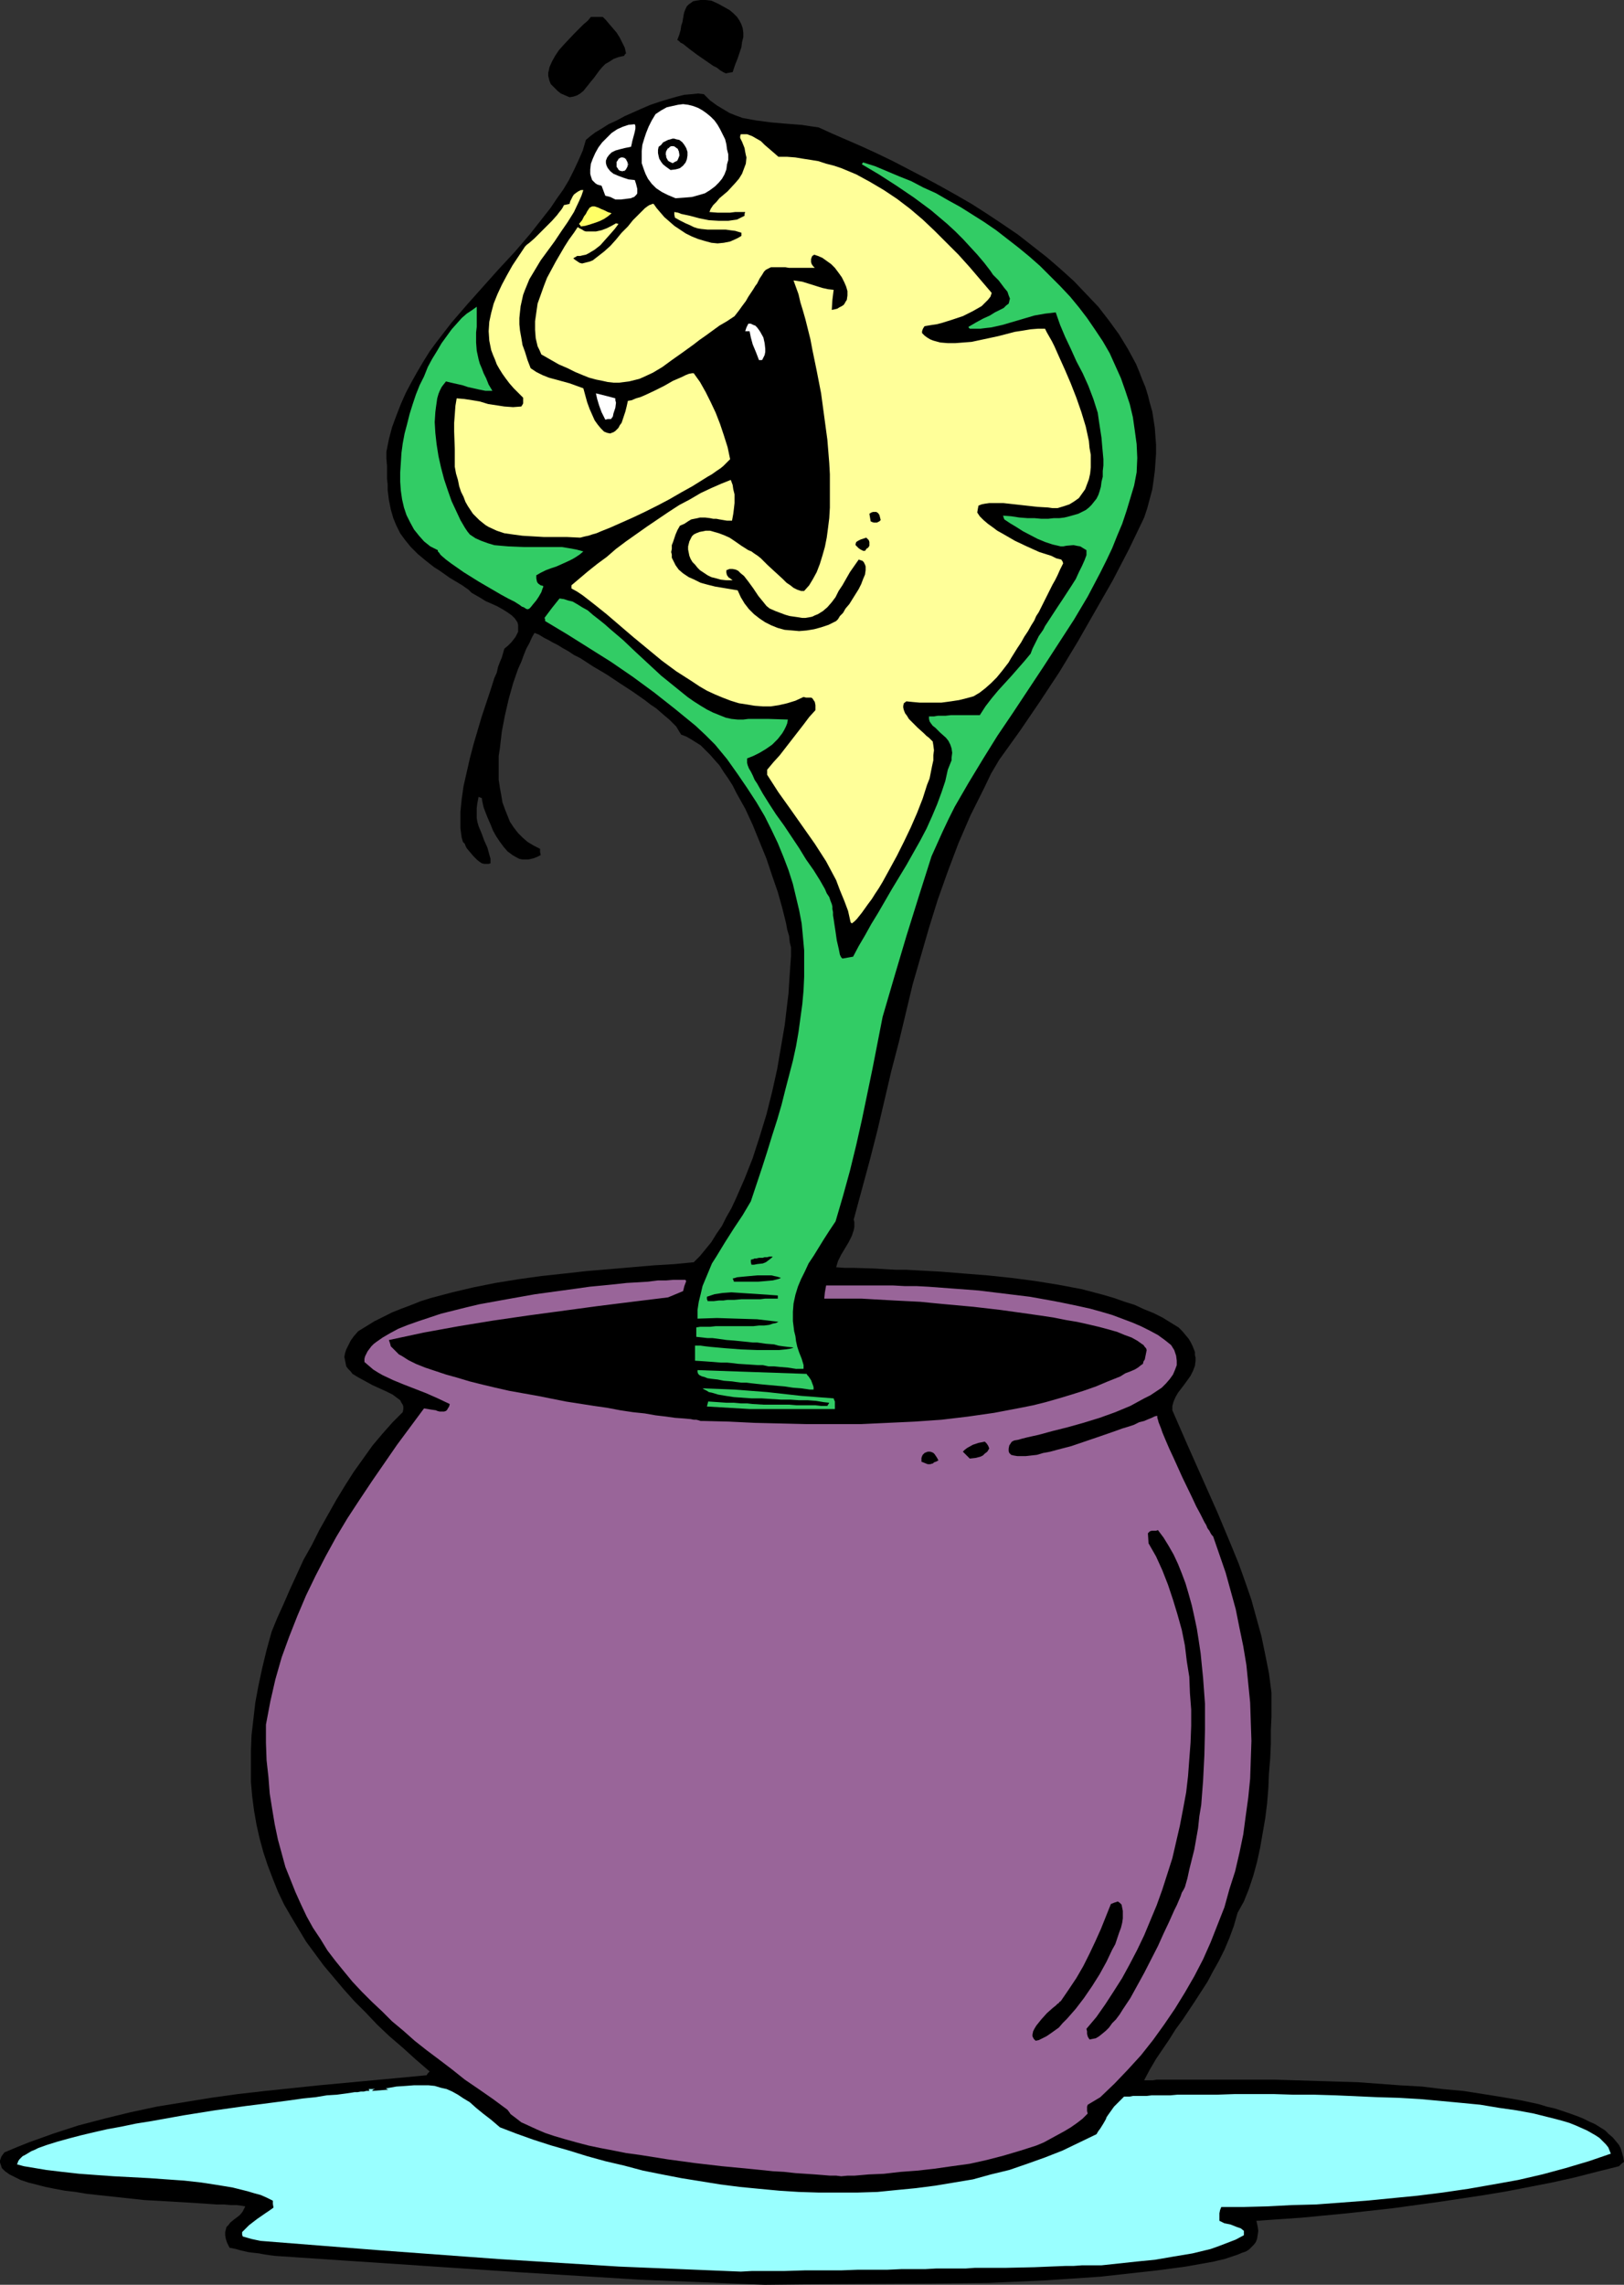<?xml version="1.0" encoding="UTF-8" standalone="no"?>
<svg
   version="1.0"
   width="110.695mm"
   height="155.711mm"
   id="svg31"
   sodipodi:docname="Cobra 3.wmf"
   xmlns:inkscape="http://www.inkscape.org/namespaces/inkscape"
   xmlns:sodipodi="http://sodipodi.sourceforge.net/DTD/sodipodi-0.dtd"
   xmlns="http://www.w3.org/2000/svg"
   xmlns:svg="http://www.w3.org/2000/svg">
  <rect width="100%" height="100%" fill="#333333" stroke="none"/>
  <sodipodi:namedview
     id="namedview31"
     pagecolor="#ffffff"
     bordercolor="#000000"
     borderopacity="0.25"
     inkscape:showpageshadow="2"
     inkscape:pageopacity="0.0"
     inkscape:pagecheckerboard="0"
     inkscape:deskcolor="#d1d1d1"
     inkscape:document-units="mm" />
  <defs
     id="defs1">
    <pattern
       id="WMFhbasepattern"
       patternUnits="userSpaceOnUse"
       width="6"
       height="6"
       x="0"
       y="0" />
  </defs>
  <path
     style="fill:#000000;fill-opacity:1;fill-rule:evenodd;stroke:none"
     d="m 196.988,588.515 -15.837,-0.646 -15.998,-0.646 -15.675,-0.97 -15.837,-0.97 -31.35,-2.101 -31.35,-2.101 -1.293,-0.162 -1.131,-0.162 -0.97,-0.162 -0.808,-0.162 -1.454,-0.162 -1.293,-0.162 -2.101,-0.485 -1.131,-0.323 -0.808,-0.162 -0.808,-0.162 -0.646,-1.293 -0.323,-0.97 -0.162,-0.97 v -0.808 l 0.162,-0.646 0.162,-0.646 0.485,-0.485 0.485,-0.646 0.97,-0.808 1.293,-0.97 0.485,-0.485 0.485,-0.646 0.323,-0.646 0.323,-0.646 -0.97,-0.162 -1.293,-0.162 h -1.454 l -1.778,-0.162 h -1.939 l -2.262,-0.162 -2.424,-0.162 -2.586,-0.162 -2.747,-0.162 -2.747,-0.162 -5.818,-0.323 -5.979,-0.646 -5.979,-0.646 -2.909,-0.323 -2.909,-0.485 -2.747,-0.323 -2.586,-0.485 -2.424,-0.485 L 9.211,562.66 7.272,562.176 5.333,561.529 3.717,560.721 2.424,560.075 1.293,559.267 0.808,558.782 0.485,558.459 0.323,557.974 0.162,557.489 0,557.005 v -0.485 l 0.162,-0.485 0.162,-0.485 0.323,-0.485 0.485,-0.646 3.07,-1.293 3.232,-1.293 6.302,-2.262 6.464,-2.101 6.787,-1.778 6.626,-1.616 6.787,-1.454 6.949,-1.131 6.949,-1.131 6.949,-0.97 7.11,-0.808 13.897,-1.454 6.949,-0.646 6.949,-0.646 6.949,-0.646 6.787,-0.646 0.323,-0.485 0.485,-0.485 -3.555,-3.07 -3.394,-3.07 -3.394,-2.909 -3.232,-3.07 -2.909,-3.07 -2.909,-2.909 -2.747,-3.07 -2.586,-3.07 -2.586,-3.07 -2.262,-3.07 -2.262,-3.07 -1.939,-3.232 -1.939,-3.232 -1.778,-3.07 -1.616,-3.393 -1.293,-3.232 -1.293,-3.393 -1.131,-3.393 -0.97,-3.555 -0.808,-3.555 -0.646,-3.717 -0.485,-3.717 -0.323,-3.717 v -3.878 -4.04 l 0.162,-4.04 0.485,-4.201 0.485,-4.201 0.808,-4.363 0.97,-4.525 1.131,-4.686 1.293,-4.686 1.454,-3.555 1.616,-3.555 1.616,-3.717 1.778,-3.878 1.778,-3.878 2.101,-3.717 1.939,-3.878 4.363,-7.756 2.262,-3.717 2.262,-3.555 2.424,-3.393 2.424,-3.393 2.586,-3.07 2.586,-2.909 2.586,-2.585 0.162,-0.808 v -0.646 l -0.162,-0.485 -0.323,-0.485 -0.323,-0.646 -0.646,-0.485 -0.646,-0.485 -0.646,-0.485 -1.616,-0.808 -1.778,-0.808 -1.778,-0.808 -1.778,-0.97 -1.778,-0.97 -1.616,-0.97 -0.485,-0.646 -0.646,-0.646 -0.485,-0.646 -0.162,-0.808 -0.162,-0.808 -0.162,-0.808 0.162,-0.97 0.323,-0.97 0.485,-0.97 0.646,-1.293 0.808,-1.131 1.131,-1.293 2.101,-1.293 2.101,-1.293 2.262,-1.131 2.262,-1.131 2.424,-0.97 2.586,-0.97 2.424,-0.97 2.586,-0.808 5.494,-1.454 5.494,-1.293 5.656,-1.131 5.979,-0.97 5.818,-0.808 5.979,-0.646 5.818,-0.646 5.818,-0.485 5.656,-0.485 5.656,-0.485 5.333,-0.323 5.01,-0.485 1.616,-1.616 1.454,-1.778 1.454,-1.778 1.293,-2.101 1.454,-2.101 1.131,-2.262 1.293,-2.262 1.131,-2.424 1.131,-2.585 1.131,-2.585 2.101,-5.333 1.778,-5.494 1.778,-5.817 1.454,-5.817 1.293,-5.817 0.97,-5.656 0.97,-5.656 0.646,-5.494 0.323,-2.585 0.162,-2.585 0.162,-2.424 0.162,-2.424 0.162,-2.262 v -2.262 l -0.323,-1.293 -0.162,-1.616 -0.485,-1.616 -0.323,-1.778 -0.485,-1.939 -0.485,-1.939 -1.131,-4.04 -1.454,-4.201 -1.454,-4.363 -1.778,-4.363 -1.778,-4.363 -1.939,-4.201 -2.262,-4.04 -0.97,-1.939 -1.131,-1.778 -1.131,-1.616 -1.131,-1.778 -1.293,-1.454 -1.131,-1.293 -1.293,-1.293 -1.131,-1.131 -1.293,-0.808 -1.293,-0.808 -1.131,-0.646 -1.293,-0.485 -0.323,-0.485 -0.485,-0.808 -0.485,-0.808 -0.808,-0.808 -0.97,-0.97 -0.97,-0.808 -1.131,-0.97 -1.293,-1.131 -1.454,-0.97 -1.454,-1.131 -3.232,-2.262 -3.232,-2.101 -3.394,-2.262 -3.555,-2.101 -3.232,-2.101 -1.616,-0.808 -1.454,-0.97 -1.454,-0.808 -1.293,-0.808 -1.293,-0.646 -1.131,-0.646 -0.97,-0.485 -0.808,-0.485 -0.808,-0.485 -0.485,-0.162 -0.323,-0.162 h -0.162 l -0.646,1.131 -0.646,1.454 -0.808,1.454 -0.646,1.616 -0.646,1.778 -0.808,1.778 -1.293,3.717 -1.131,4.04 -0.97,4.201 -0.808,4.201 -0.485,4.201 -0.323,2.101 v 2.101 4.04 l 0.323,2.101 0.323,1.778 0.323,1.939 0.646,1.778 0.646,1.616 0.646,1.616 0.97,1.454 1.131,1.454 1.131,1.131 1.293,1.131 1.616,0.97 1.616,0.808 v 0.808 l 0.162,0.808 -0.97,0.485 -0.808,0.323 -0.646,0.162 -0.808,0.162 h -0.808 -0.646 l -0.808,-0.162 -0.646,-0.323 -1.131,-0.646 -1.293,-0.97 -0.97,-1.131 -0.97,-1.293 -0.97,-1.454 -0.808,-1.454 -0.646,-1.616 -0.646,-1.454 -0.646,-1.616 -0.485,-1.293 -0.323,-1.454 -0.162,-0.97 -0.485,-0.162 -0.323,-0.162 -0.323,1.616 -0.162,1.293 v 1.293 1.293 l 0.162,0.97 0.323,1.131 0.808,1.939 0.646,1.778 0.808,1.778 0.485,1.778 0.323,1.131 v 1.131 l -0.485,0.162 h -0.646 -0.485 l -0.646,-0.162 -0.485,-0.323 -0.646,-0.485 -0.97,-0.97 -0.97,-1.131 -0.808,-0.97 -0.323,-0.646 -0.162,-0.485 -0.323,-0.323 -0.162,-0.162 -0.323,-1.131 -0.162,-1.131 -0.162,-1.293 v -1.454 -1.454 -1.293 l 0.323,-3.232 0.485,-3.393 0.808,-3.555 0.808,-3.555 0.97,-3.717 2.101,-7.11 1.131,-3.393 1.131,-3.393 0.97,-3.07 0.646,-1.454 0.323,-1.454 0.485,-1.293 0.485,-1.131 0.323,-1.131 0.323,-1.131 0.97,-0.808 0.808,-0.808 0.646,-0.808 0.485,-0.646 0.323,-0.646 0.323,-0.646 v -0.646 -0.646 -0.485 l -0.162,-0.646 -0.323,-0.485 -0.323,-0.485 -0.808,-0.808 -1.131,-0.808 -1.293,-0.808 -1.454,-0.808 -1.454,-0.646 -1.454,-0.646 -1.293,-0.808 -1.131,-0.646 -1.131,-0.646 -0.808,-0.808 -1.616,-1.131 -1.616,-0.97 -1.616,-0.97 -2.747,-1.939 -1.293,-0.808 -2.262,-1.778 -1.939,-1.616 -1.778,-1.778 -1.454,-1.778 -1.293,-1.778 -0.97,-1.939 -0.808,-1.939 -0.646,-2.262 -0.485,-2.424 -0.323,-2.585 v -1.454 l -0.162,-1.454 v -1.616 -1.616 l -0.162,-1.939 v -1.778 l 0.646,-3.232 0.808,-3.07 1.131,-3.07 1.131,-2.909 1.293,-2.909 1.454,-2.747 1.454,-2.585 1.616,-2.747 1.616,-2.585 1.778,-2.424 3.878,-5.009 4.04,-4.686 4.04,-4.525 4.04,-4.525 4.202,-4.525 3.878,-4.525 3.555,-4.525 1.778,-2.262 1.616,-2.424 1.616,-2.262 1.454,-2.424 1.293,-2.585 1.131,-2.424 1.131,-2.585 0.808,-2.747 1.131,-0.97 1.293,-0.97 1.616,-0.97 1.778,-1.131 2.101,-0.97 2.101,-1.131 4.363,-1.939 2.262,-0.97 2.424,-0.808 2.101,-0.646 2.262,-0.646 1.939,-0.485 1.939,-0.162 1.616,-0.162 1.454,0.162 1.616,1.616 1.778,1.293 1.616,0.97 1.616,0.97 1.616,0.646 1.778,0.646 1.778,0.323 1.778,0.323 3.717,0.485 3.717,0.323 4.202,0.323 2.101,0.323 2.262,0.323 3.555,1.616 3.717,1.616 3.717,1.616 3.878,1.778 4.04,1.939 4.04,2.101 4.04,2.101 4.202,2.262 4.04,2.262 4.202,2.424 4.04,2.585 3.878,2.585 4.04,2.747 3.717,2.909 3.717,2.909 3.555,3.07 3.394,3.07 3.232,3.393 3.07,3.232 2.747,3.555 2.586,3.555 2.262,3.717 2.101,3.878 0.808,1.939 0.808,2.101 0.808,1.939 0.646,2.101 0.485,1.939 0.646,2.262 0.646,4.201 0.162,2.262 0.162,2.101 v 2.262 l -0.162,2.262 -0.162,2.262 -0.323,2.424 -0.323,2.262 -0.646,2.424 -0.646,2.424 -0.808,2.424 -3.878,8.08 -4.202,8.08 -4.525,7.918 -4.525,7.918 -4.686,7.756 -5.01,7.595 -5.171,7.595 -5.333,7.433 -2.101,3.555 -1.778,3.717 -1.778,3.555 -1.778,3.555 -3.07,7.11 -2.747,7.272 -2.586,7.272 -2.262,7.272 -2.101,7.272 -2.101,7.272 -1.778,7.433 -1.778,7.433 -1.939,7.433 -1.778,7.595 -1.778,7.595 -1.939,7.595 -2.101,7.756 -2.101,7.756 0.162,0.646 v 0.646 0.646 l -0.162,0.808 -0.485,1.454 -0.808,1.616 -1.939,3.232 -0.808,1.616 -0.485,1.616 2.262,0.162 h 2.424 l 5.171,0.162 5.494,0.323 h 2.747 l 2.909,0.162 5.979,0.323 5.979,0.485 6.141,0.485 6.141,0.646 6.141,0.808 5.979,0.97 5.979,1.131 5.494,1.454 2.747,0.808 2.747,0.97 2.586,0.808 2.424,1.131 2.424,0.97 2.262,1.131 2.101,1.293 2.101,1.293 0.97,0.97 0.808,0.97 0.808,0.97 0.485,0.808 0.485,0.97 0.323,0.808 0.323,0.808 v 0.808 l 0.162,0.646 v 0.808 l -0.162,1.293 -0.485,1.293 -0.646,1.293 -1.616,2.262 -1.616,2.101 -0.646,1.131 -0.485,1.131 -0.323,1.131 v 1.131 l 3.878,8.888 3.878,8.726 3.878,8.726 3.717,8.888 1.778,4.363 1.616,4.525 1.616,4.686 1.293,4.686 1.293,4.686 0.97,4.686 0.97,4.848 0.646,5.009 v 3.07 3.232 l -0.162,3.393 v 3.555 l -0.162,3.717 -0.323,3.878 -0.162,3.878 -0.323,3.878 -0.485,3.878 -0.646,3.717 -0.646,3.717 -0.808,3.717 -0.97,3.555 -1.131,3.393 -1.293,3.232 -1.616,2.909 -0.97,3.393 -1.131,3.07 -1.293,3.07 -1.454,2.909 -1.454,2.585 -1.454,2.747 -3.232,5.009 -3.232,4.848 -1.778,2.424 -1.616,2.585 -3.394,5.009 -1.616,2.747 -1.454,2.747 h 2.262 l 0.97,-0.162 h 2.424 1.293 4.848 1.939 10.342 4.686 4.848 l 5.171,0.162 5.333,0.162 5.333,0.162 5.494,0.162 10.989,0.808 5.656,0.323 5.333,0.646 5.333,0.485 5.171,0.808 5.01,0.808 4.686,0.808 4.525,0.97 2.101,0.646 2.101,0.485 1.939,0.646 1.939,0.646 1.778,0.646 1.616,0.646 1.616,0.808 1.454,0.646 1.293,0.808 1.293,0.808 0.97,0.97 0.97,0.808 0.808,0.97 0.808,0.97 0.485,0.97 0.323,1.131 0.323,1.131 0.162,1.131 -0.646,0.485 -0.646,0.646 -5.818,1.454 -5.656,1.454 -5.818,1.293 -5.818,1.131 -5.818,1.131 -5.818,0.97 -11.797,1.778 -11.797,1.616 -11.635,1.293 -11.797,1.131 -11.635,0.808 0.323,1.454 0.162,1.131 -0.162,1.131 -0.162,0.97 -0.323,0.808 -0.485,0.646 -0.646,0.646 -0.646,0.646 -0.808,0.485 -0.97,0.323 -1.131,0.485 -0.97,0.323 -2.424,0.808 -1.454,0.323 -1.293,0.323 -7.272,1.293 -7.272,0.97 -7.272,0.808 -7.272,0.808 -7.11,0.485 -7.272,0.485 -7.272,0.323 -7.272,0.323 -14.544,0.162 -28.764,0.162 z"
     id="path1" />
  <path
     style="fill:#99ffff;fill-opacity:1;fill-rule:evenodd;stroke:none"
     d="m 190.847,585.121 -15.675,-0.646 -15.675,-0.646 -15.513,-0.97 -15.513,-0.97 -30.704,-2.262 -30.704,-2.424 -2.262,-0.485 -2.262,-0.646 -0.162,-0.485 v -0.646 l 0.97,-0.97 0.808,-0.808 2.101,-1.616 2.101,-1.454 0.97,-0.646 1.131,-0.808 -0.162,-0.97 v -0.808 l -1.616,-0.808 -1.454,-0.646 -1.778,-0.485 -1.616,-0.485 -1.939,-0.485 -1.939,-0.485 -3.878,-0.646 -4.202,-0.646 -4.363,-0.485 -4.525,-0.323 -4.525,-0.323 -9.211,-0.485 -4.525,-0.323 -4.363,-0.323 -4.363,-0.485 -4.04,-0.485 -3.878,-0.646 -1.939,-0.323 -1.778,-0.485 0.162,-0.323 0.162,-0.485 0.323,-0.485 0.323,-0.323 0.485,-0.485 0.646,-0.323 0.808,-0.485 0.808,-0.485 0.808,-0.323 0.97,-0.485 2.262,-0.808 2.586,-0.808 2.909,-0.808 3.07,-0.808 3.394,-0.808 3.555,-0.808 3.555,-0.646 3.878,-0.808 4.04,-0.646 8.08,-1.454 8.08,-1.293 8.08,-1.131 3.878,-0.485 3.717,-0.485 3.717,-0.485 3.394,-0.485 3.232,-0.323 2.909,-0.485 2.586,-0.162 2.424,-0.323 1.131,-0.162 0.97,-0.162 h 0.808 l 0.808,-0.162 h 0.808 l 0.646,-0.162 h 0.323 0.485 L 95.019,538.26 v -0.162 h 1.616 l -0.485,0.162 -0.323,0.323 4.202,-0.323 -0.323,-0.162 -0.323,-0.162 2.747,-0.485 2.424,-0.162 2.101,-0.162 h 1.939 1.778 l 1.616,0.162 1.616,0.485 1.454,0.323 1.454,0.646 1.454,0.808 1.454,0.97 1.616,0.97 1.616,1.454 1.778,1.454 2.101,1.616 2.262,1.939 4.202,1.616 4.525,1.616 4.525,1.454 4.525,1.293 4.686,1.454 4.686,1.293 4.848,1.131 4.848,1.293 4.848,0.97 5.01,0.97 5.01,0.808 5.01,0.808 5.01,0.646 5.01,0.485 5.171,0.485 5.01,0.323 5.171,0.162 h 5.01 5.01 l 5.171,-0.162 4.848,-0.485 5.01,-0.485 5.01,-0.646 4.848,-0.808 4.848,-0.808 4.686,-1.293 4.686,-1.131 4.686,-1.616 4.525,-1.616 4.525,-1.778 4.363,-2.101 4.363,-2.101 0.485,-0.808 0.485,-0.646 0.808,-1.293 0.646,-1.131 0.162,-0.485 0.323,-0.485 0.808,-1.131 0.808,-1.131 0.485,-0.485 0.646,-0.646 0.646,-0.646 0.808,-0.808 h 0.646 0.808 l 0.808,-0.162 h 1.131 1.131 1.293 l 1.293,-0.162 h 1.454 1.616 1.778 l 1.778,-0.162 h 1.778 4.04 4.363 l 4.686,-0.162 h 9.857 l 5.171,0.162 h 5.333 l 5.494,0.162 10.827,0.485 5.494,0.162 5.494,0.323 5.333,0.485 5.171,0.485 5.01,0.485 4.848,0.808 4.525,0.646 4.363,0.808 1.939,0.485 1.939,0.485 1.939,0.485 1.778,0.485 1.616,0.485 1.616,0.646 1.454,0.646 1.454,0.646 1.131,0.646 1.131,0.646 0.97,0.646 0.808,0.808 0.808,0.808 0.646,0.808 0.323,0.808 0.323,0.808 -5.656,1.939 -5.979,1.778 -5.979,1.616 -6.302,1.454 -6.302,1.131 -6.464,1.131 -6.625,0.97 -6.464,0.808 -6.625,0.646 -6.625,0.646 -6.464,0.485 -6.464,0.485 -6.302,0.162 -6.141,0.323 -6.141,0.162 h -5.818 l -0.323,0.808 -0.162,0.808 v 0.97 0.97 l 0.646,0.323 0.646,0.323 0.808,0.162 0.808,0.162 1.616,0.646 0.97,0.323 0.808,0.646 v 1.131 l -2.101,1.131 -2.101,0.808 -2.101,0.808 -2.262,0.808 -4.686,1.131 -4.848,0.808 -4.686,0.808 -4.848,0.485 -4.525,0.485 -4.525,0.485 h -2.586 -2.424 l -2.262,0.162 h -2.101 l -4.04,0.162 -3.878,0.162 -7.434,0.162 h -3.878 -1.939 -2.101 l -2.262,0.162 h -2.424 -2.424 -2.747 l -2.909,0.162 h -2.909 -3.232 l -3.555,0.162 h -3.717 -3.878 l -4.363,0.162 h -4.525 -4.848 l -5.171,0.162 h -2.747 -2.747 -2.909 z"
     id="path2" />
  <path
     style="fill:#996599;fill-opacity:1;fill-rule:evenodd;stroke:none"
     d="m 216.702,560.56 -1.293,-0.162 h -1.616 l -1.939,-0.162 -2.101,-0.162 -2.424,-0.162 -2.424,-0.162 -2.909,-0.323 -2.909,-0.162 -3.07,-0.323 -3.232,-0.323 -3.394,-0.323 -3.394,-0.323 -6.949,-0.808 -7.11,-0.97 -7.11,-1.131 -3.555,-0.485 -3.232,-0.646 -3.394,-0.646 -3.07,-0.646 -3.07,-0.808 -2.909,-0.808 -2.747,-0.808 -2.424,-0.808 -2.262,-0.97 -2.101,-0.97 -1.778,-0.808 -1.454,-1.131 -1.293,-0.97 -0.323,-0.485 -0.485,-0.646 -3.717,-2.747 -3.717,-2.585 -3.555,-2.424 -3.232,-2.585 -3.394,-2.585 -3.232,-2.424 -3.07,-2.424 -2.909,-2.585 -2.909,-2.424 -2.586,-2.585 -2.586,-2.424 -2.586,-2.585 -2.424,-2.585 -2.262,-2.747 -2.101,-2.585 -2.101,-2.747 -1.778,-2.909 -1.939,-2.909 -1.616,-2.909 -1.454,-3.07 -1.454,-3.232 -1.293,-3.232 -1.293,-3.232 -0.97,-3.555 -0.97,-3.555 -0.808,-3.878 -0.646,-3.878 -0.646,-4.04 -0.323,-4.201 -0.485,-4.363 -0.162,-4.525 v -4.686 l 1.131,-5.979 1.293,-5.656 1.616,-5.656 1.939,-5.332 2.101,-5.333 2.262,-5.333 2.424,-5.009 2.586,-5.009 2.747,-5.009 2.909,-4.848 3.07,-4.686 3.232,-4.848 3.232,-4.686 3.232,-4.686 6.949,-9.372 0.97,0.162 0.97,0.162 1.131,0.162 0.323,0.162 0.646,0.162 h 0.808 0.323 l 0.485,-0.162 0.323,-0.323 0.162,-0.323 0.323,-0.485 0.162,-0.646 -3.07,-1.454 -2.909,-1.293 -2.909,-1.131 -2.909,-1.131 -2.747,-1.131 -2.747,-1.293 -1.131,-0.646 -1.293,-0.808 -1.131,-0.97 -1.131,-0.97 v -0.808 l 0.162,-0.646 0.323,-0.646 0.323,-0.646 0.485,-0.646 0.485,-0.646 0.646,-0.646 0.646,-0.485 1.616,-1.131 1.939,-1.131 2.101,-1.131 2.424,-0.97 2.747,-0.97 2.909,-0.97 2.909,-0.97 3.232,-0.808 3.232,-0.808 3.394,-0.808 7.11,-1.293 7.272,-1.293 7.11,-0.97 3.555,-0.485 3.394,-0.485 3.394,-0.323 3.232,-0.323 2.909,-0.323 2.909,-0.162 2.586,-0.162 2.586,-0.323 h 2.101 l 1.939,-0.162 h 1.616 1.454 v 0.162 l 0.162,0.162 -0.485,1.293 -0.323,1.293 -3.878,1.616 -9.211,1.131 -9.049,1.131 -17.937,2.424 -8.888,1.293 -8.888,1.454 -8.888,1.616 -9.049,1.939 0.162,0.485 0.162,0.485 0.162,0.646 0.485,0.485 0.485,0.485 0.485,0.485 0.646,0.646 0.646,0.323 1.778,1.131 1.939,0.97 2.424,0.97 2.424,0.808 2.909,0.97 2.909,0.808 3.232,0.97 3.232,0.808 3.394,0.808 3.555,0.808 7.272,1.293 7.272,1.454 7.272,1.131 3.394,0.485 3.394,0.646 3.232,0.485 3.07,0.323 2.747,0.485 2.747,0.323 2.262,0.323 2.262,0.162 1.778,0.162 0.808,0.162 h 0.646 l 0.646,0.162 0.485,0.162 h 0.485 0.323 l 6.464,0.162 6.626,0.323 6.787,0.162 6.787,0.162 h 6.787 6.949 l 6.949,-0.323 6.949,-0.323 6.949,-0.485 6.787,-0.808 6.787,-0.97 6.787,-1.293 3.232,-0.646 3.232,-0.808 3.394,-0.97 3.232,-0.97 3.07,-0.97 3.232,-1.131 3.07,-1.293 3.232,-1.293 1.293,-0.808 1.293,-0.485 1.131,-0.485 0.808,-0.485 0.808,-0.646 0.485,-0.323 0.162,-0.646 0.323,-0.485 0.162,-0.808 0.162,-0.808 0.162,-0.808 -0.162,-0.485 -0.323,-0.323 -0.323,-0.485 -0.485,-0.323 -1.131,-0.808 -1.454,-0.808 -1.778,-0.646 -1.939,-0.808 -2.262,-0.646 -2.424,-0.646 -2.747,-0.646 -2.909,-0.646 -2.909,-0.485 -3.232,-0.646 -3.232,-0.485 -3.394,-0.485 -6.949,-0.97 -6.949,-0.808 -7.11,-0.646 -3.394,-0.323 -3.232,-0.323 -3.232,-0.162 -3.232,-0.162 -2.909,-0.162 -2.909,-0.162 -2.747,-0.162 h -2.424 -4.202 -1.616 -1.454 l 0.162,-1.616 0.323,-1.778 h 1.939 2.262 7.433 2.747 2.909 l 2.909,0.162 h 3.07 l 3.07,0.162 6.464,0.485 6.464,0.485 6.625,0.808 6.625,0.808 6.302,1.131 3.232,0.646 3.07,0.646 2.909,0.646 2.909,0.808 2.747,0.808 2.586,0.97 2.586,0.97 2.262,0.97 2.262,1.131 2.101,1.131 1.778,1.293 1.616,1.293 0.808,1.293 0.485,1.454 0.162,1.293 v 1.131 l -0.485,1.293 -0.485,1.131 -0.808,1.131 -0.97,1.131 -1.131,1.131 -1.454,0.97 -1.454,0.97 -1.616,0.808 -1.778,0.97 -1.778,0.97 -3.878,1.616 -4.04,1.454 -4.202,1.293 -4.04,1.131 -1.939,0.485 -1.939,0.485 -1.778,0.485 -1.778,0.485 -1.454,0.323 -1.454,0.323 -1.293,0.323 -1.131,0.323 -0.97,0.162 -0.646,0.323 -0.323,0.485 -0.323,0.485 -0.162,0.808 v 0.646 l 0.162,0.485 0.485,0.485 0.646,0.162 0.97,0.162 h 0.97 1.131 l 1.454,-0.162 1.454,-0.162 1.616,-0.485 1.778,-0.323 1.778,-0.485 3.717,-0.97 7.595,-2.585 3.717,-1.293 1.778,-0.646 1.616,-0.485 1.454,-0.485 1.293,-0.646 1.293,-0.323 1.131,-0.485 0.808,-0.323 0.646,-0.323 0.485,-0.162 h 0.323 v 0.485 l 0.162,0.485 0.162,0.646 0.323,0.808 0.323,0.808 0.323,0.97 0.808,1.939 0.97,2.262 1.131,2.424 2.262,5.009 2.424,5.009 1.131,2.424 1.131,2.101 0.97,1.939 0.485,0.808 0.323,0.808 0.485,0.646 0.323,0.646 0.323,0.485 0.323,0.323 1.616,4.686 1.616,4.686 1.293,4.686 1.293,4.686 0.97,4.848 0.97,4.686 0.808,4.848 0.485,4.848 0.485,4.848 0.162,5.009 0.162,4.848 -0.162,4.848 -0.162,4.848 -0.485,4.848 -0.646,4.686 -0.646,4.848 -0.97,4.686 -1.131,4.848 -1.454,4.525 -1.293,4.686 -1.778,4.525 -1.778,4.525 -1.939,4.363 -2.262,4.363 -2.424,4.201 -2.586,4.201 -2.747,4.04 -2.909,4.04 -3.07,3.878 -3.394,3.717 -3.394,3.555 -3.717,3.555 -3.232,1.939 -0.162,0.485 v 0.323 0.485 0.323 l 0.162,0.646 -1.293,1.293 -1.454,1.131 -1.616,1.131 -1.616,0.97 -1.778,0.97 -1.778,0.97 -1.778,0.97 -1.939,0.808 -4.04,1.293 -4.363,1.293 -4.363,1.131 -4.363,0.97 -4.686,0.646 -4.525,0.646 -4.363,0.485 -4.363,0.323 -4.202,0.485 -3.878,0.162 -3.717,0.323 h -1.778 z"
     id="path3" />
  <path
     style="fill:#000000;fill-opacity:1;fill-rule:evenodd;stroke:none"
     d="m 266.798,525.656 -0.485,-0.485 -0.323,-0.646 V 524.04 l 0.162,-0.808 0.323,-0.646 0.485,-0.808 1.293,-1.616 1.454,-1.616 1.454,-1.293 0.808,-0.646 0.485,-0.485 0.323,-0.162 0.162,-0.323 0.323,-0.162 2.101,-3.07 1.939,-2.909 1.778,-3.07 1.616,-3.232 1.454,-3.07 1.454,-3.232 1.293,-3.232 1.293,-3.232 0.808,-0.323 0.97,-0.323 0.485,0.323 0.485,0.485 0.162,0.808 0.162,0.808 v 0.97 0.97 l -0.162,1.131 -0.323,1.293 -0.485,1.293 -0.485,1.454 -0.485,1.454 -0.808,1.454 -1.454,3.07 -1.778,3.232 -1.939,3.07 -2.101,3.07 -2.101,2.747 -2.262,2.585 -1.131,1.131 -0.97,1.131 -1.131,0.808 -1.131,0.808 -0.97,0.646 -0.97,0.485 -0.97,0.485 z"
     id="path4" />
  <path
     style="fill:#000000;fill-opacity:1;fill-rule:evenodd;stroke:none"
     d="m 280.695,525.333 -0.323,-0.485 -0.162,-0.323 -0.162,-0.646 v -0.646 l -0.162,-0.646 2.586,-3.07 2.262,-3.232 2.101,-3.232 2.262,-3.555 1.939,-3.555 1.939,-3.717 1.778,-3.717 1.616,-3.878 1.616,-3.878 1.454,-4.04 1.293,-4.04 1.293,-4.04 0.97,-4.201 0.97,-4.201 0.808,-4.201 0.808,-4.363 0.485,-4.201 0.323,-4.363 0.323,-4.201 0.162,-4.363 v -4.201 l -0.323,-4.201 -0.162,-4.201 -0.646,-4.04 -0.485,-4.04 -0.808,-4.04 -1.131,-4.04 -1.131,-3.717 -1.293,-3.878 -1.454,-3.717 -1.616,-3.555 -1.939,-3.393 -0.162,-2.585 0.323,-0.323 0.162,-0.162 0.485,-0.162 h 0.646 0.485 l 0.485,-0.162 1.454,1.939 1.293,2.101 1.293,2.262 1.131,2.424 0.97,2.424 0.97,2.585 0.808,2.747 0.808,2.909 0.646,2.909 0.646,3.07 0.485,3.07 0.485,3.232 0.323,3.232 0.323,3.232 0.485,6.625 v 6.625 l -0.162,6.625 -0.323,6.464 -0.485,6.302 -0.485,2.909 -0.323,3.07 -0.485,2.747 -0.485,2.747 -0.646,2.585 -0.646,2.585 -0.485,2.262 -0.646,2.262 -0.323,0.646 -0.485,0.808 -0.323,0.97 -0.485,1.131 -0.485,1.131 -0.646,1.293 -0.646,1.454 -0.646,1.454 -1.454,3.07 -1.454,3.232 -3.555,6.948 -1.778,3.232 -1.778,3.232 -1.939,2.909 -0.808,1.293 -0.97,1.293 -0.97,0.97 -0.808,1.131 -0.808,0.808 -0.97,0.808 -0.808,0.646 -0.808,0.485 -0.808,0.162 z"
     id="path5" />
  <path
     style="fill:#000000;fill-opacity:1;fill-rule:evenodd;stroke:none"
     d="m 239.003,377.154 -1.616,-0.646 v -0.485 -0.485 l 0.162,-0.485 0.162,-0.323 0.485,-0.485 0.808,-0.323 h 0.646 l 0.485,0.162 0.323,0.162 0.323,0.323 0.323,0.485 0.323,0.485 0.323,0.646 -0.646,0.323 -0.485,0.162 -0.323,0.323 h -0.162 l -0.485,0.162 z"
     id="path6" />
  <path
     style="fill:#000000;fill-opacity:1;fill-rule:evenodd;stroke:none"
     d="m 249.83,375.699 -1.778,-1.778 0.485,-0.485 0.646,-0.485 1.454,-0.808 1.454,-0.485 1.616,-0.323 0.162,0.162 0.323,0.323 0.323,0.485 0.162,0.323 0.162,0.485 -0.485,0.808 -0.646,0.485 -0.485,0.485 -0.646,0.323 -0.646,0.162 -0.646,0.162 z"
     id="path7" />
  <path
     style="fill:#32cc65;fill-opacity:1;fill-rule:evenodd;stroke:none"
     d="m 193.109,362.934 -5.494,-0.323 -5.494,-0.323 0.162,-0.646 0.162,-0.646 2.424,0.162 2.262,0.162 h 1.939 l 1.778,0.162 h 1.616 l 1.454,0.162 2.747,0.162 h 3.07 1.616 1.939 l 1.939,0.162 h 2.262 2.586 l 1.454,0.162 h 1.616 l 0.485,-0.808 -1.454,-0.162 -1.939,-0.323 -2.101,-0.162 h -2.262 l -2.262,-0.162 h -2.424 l -5.01,-0.323 h -2.586 l -2.262,-0.162 -2.262,-0.162 -2.101,-0.323 -1.939,-0.323 -1.616,-0.485 -0.808,-0.162 -0.485,-0.323 -0.646,-0.323 -0.485,-0.323 4.202,0.162 4.04,0.162 8.403,0.646 4.363,0.485 4.363,0.485 8.403,0.646 0.162,0.485 0.162,0.323 v 0.646 0.485 0.323 0.485 z"
     id="path8" />
  <path
     style="fill:#32cc65;fill-opacity:1;fill-rule:evenodd;stroke:none"
     d="m 208.623,357.924 -2.262,-0.323 -2.101,-0.162 -2.101,-0.323 -1.939,-0.162 -1.778,-0.162 -1.778,-0.162 -1.616,-0.162 -1.454,-0.162 -1.293,-0.162 h -1.293 l -1.293,-0.162 -1.131,-0.162 -2.101,-0.162 -1.616,-0.323 -1.454,-0.162 -1.131,-0.162 -0.808,-0.323 -0.646,-0.162 -0.646,-0.323 -0.323,-0.323 -0.162,-0.485 V 352.915 l 14.059,0.485 14.059,0.485 0.162,0.323 0.323,0.323 0.646,0.97 0.485,1.293 0.162,0.485 v 0.646 z"
     id="path9" />
  <path
     style="fill:#32cc65;fill-opacity:1;fill-rule:evenodd;stroke:none"
     d="m 205.067,352.592 -2.101,-0.323 -1.939,-0.162 -1.616,-0.162 h -1.454 l -1.454,-0.323 h -1.293 l -2.424,-0.162 -2.586,-0.162 -1.293,-0.162 -1.616,-0.162 h -1.616 l -1.939,-0.162 -2.262,-0.162 -2.424,-0.162 v -3.878 h 0.162 0.323 0.323 0.646 l 1.131,0.162 1.454,0.162 1.778,0.162 1.778,0.162 4.202,0.323 4.202,0.162 h 1.939 1.939 1.778 l 1.616,-0.162 1.131,-0.162 0.646,-0.162 0.323,-0.162 -1.454,-0.162 -1.293,-0.162 -1.131,-0.162 -1.131,-0.323 -2.101,-0.162 -2.262,-0.323 h -1.131 l -1.454,-0.162 -1.616,-0.162 -1.616,-0.162 -2.101,-0.162 -2.262,-0.323 -1.293,-0.162 h -1.293 l -1.454,-0.162 -1.454,-0.162 v -2.424 l 0.97,-0.162 h 1.131 1.454 l 1.454,-0.162 h 6.464 3.232 l 1.454,-0.162 h 1.293 l 1.293,-0.162 0.97,-0.323 0.808,-0.162 0.646,-0.323 -2.747,-0.323 -2.747,-0.323 -5.333,-0.162 -5.01,-0.162 -5.01,0.162 v -2.262 l 0.323,-2.101 0.485,-1.939 0.485,-2.101 0.808,-1.939 0.808,-1.939 0.808,-1.939 1.131,-1.778 2.262,-3.717 2.262,-3.555 2.262,-3.393 2.101,-3.555 1.454,-4.363 1.454,-4.363 1.293,-4.04 1.293,-4.201 1.293,-4.04 1.131,-3.878 0.97,-3.878 0.97,-3.717 0.97,-3.717 0.808,-3.717 0.646,-3.717 0.485,-3.555 0.485,-3.555 0.323,-3.555 0.162,-3.555 v -3.393 -3.393 l -0.323,-3.555 -0.323,-3.393 -0.646,-3.393 -0.808,-3.393 -0.808,-3.393 -1.131,-3.555 -1.293,-3.393 -1.454,-3.555 -1.616,-3.393 -1.778,-3.555 -2.101,-3.555 -2.424,-3.717 -2.424,-3.555 -2.747,-3.878 -3.07,-3.717 -2.424,-2.424 -2.586,-2.424 -5.333,-4.363 -5.333,-4.201 -5.494,-4.04 -5.656,-3.878 -5.656,-3.555 -5.656,-3.555 -5.656,-3.393 v -0.485 l -0.162,-0.323 1.939,-2.585 1.939,-2.424 1.131,0.162 0.97,0.323 1.293,0.323 1.131,0.646 1.293,0.808 1.454,0.808 1.293,1.131 1.454,1.131 1.616,1.293 1.454,1.293 3.232,2.747 3.232,3.07 6.625,6.14 3.394,2.747 3.394,2.747 1.616,1.131 1.778,1.131 1.616,0.97 1.616,0.808 1.616,0.646 1.616,0.646 1.454,0.323 1.616,0.162 h 1.454 l 1.293,-0.162 h 5.171 l 5.01,0.162 -0.162,0.97 -0.323,0.808 -0.485,0.97 -0.485,0.808 -1.131,1.454 -1.454,1.454 -1.616,1.131 -1.616,0.97 -1.616,0.808 -1.616,0.646 v 0.485 0.646 l 0.162,0.646 0.323,0.808 0.485,0.808 0.485,0.97 0.485,1.131 0.646,0.97 1.454,2.585 1.616,2.585 1.778,2.747 2.101,2.909 3.878,5.817 1.778,2.909 1.939,2.747 1.616,2.585 0.646,1.131 0.646,1.131 0.485,1.131 0.646,0.97 0.323,0.97 0.323,0.808 0.162,0.646 v 0.646 l 0.162,0.808 v 0.808 l 0.162,0.97 0.162,1.131 0.323,2.101 0.323,2.262 0.485,2.101 0.162,0.808 0.162,0.808 0.323,0.646 0.323,0.323 2.747,-0.485 1.454,-2.747 1.616,-2.747 1.616,-2.909 1.778,-2.909 3.555,-6.14 3.717,-6.14 3.555,-6.302 1.616,-3.07 1.454,-3.232 1.293,-3.07 1.131,-3.07 0.97,-2.909 0.646,-2.909 0.323,-0.808 0.323,-0.808 0.323,-0.808 v -0.646 l 0.162,-1.293 -0.162,-1.131 -0.323,-0.97 -0.485,-0.97 -0.646,-0.808 -1.454,-1.293 -0.646,-0.646 -0.646,-0.646 -0.646,-0.485 -0.485,-0.646 -0.323,-0.485 -0.162,-0.646 v -0.646 h 1.293 l 0.97,-0.162 h 0.97 0.97 l 1.454,-0.162 h 1.293 1.131 5.01 l 1.454,-2.262 1.616,-2.101 1.616,-1.939 1.616,-1.778 1.778,-1.939 3.394,-3.878 1.616,-1.939 0.485,-1.293 0.808,-1.616 0.808,-1.616 1.131,-1.616 0.485,-0.97 0.646,-0.97 2.424,-3.717 1.293,-1.939 2.424,-3.717 1.131,-1.778 0.808,-1.778 0.808,-1.616 0.646,-1.454 0.485,-1.293 v -1.293 l -0.808,-0.485 -0.808,-0.485 -0.97,-0.162 -0.808,-0.162 -1.778,0.162 -0.808,0.162 h -0.646 l -2.101,-0.485 -1.939,-0.646 -1.939,-0.808 -3.717,-1.939 -1.778,-1.131 -1.616,-0.97 -1.454,-0.97 -0.323,-0.97 2.101,0.162 2.101,0.323 2.101,0.162 h 1.778 l 1.778,0.162 h 1.778 l 1.454,-0.162 h 1.454 l 1.293,-0.162 1.293,-0.323 1.131,-0.323 1.131,-0.323 0.97,-0.485 0.97,-0.485 0.808,-0.646 0.646,-0.646 0.646,-0.808 0.646,-0.808 0.485,-0.97 0.323,-0.97 0.323,-1.131 0.162,-1.293 0.323,-1.293 v -1.454 l 0.162,-1.454 v -1.616 l -0.162,-1.778 -0.162,-1.778 -0.162,-1.939 -0.323,-2.101 -0.323,-2.101 -0.323,-2.262 -1.131,-3.555 -1.293,-3.393 -1.454,-3.232 -1.616,-3.07 -1.454,-3.232 -1.454,-3.07 -1.293,-3.07 -1.131,-3.232 -1.293,0.162 -1.454,0.162 -2.747,0.485 -2.747,0.808 -2.747,0.808 -2.747,0.808 -2.909,0.646 -1.454,0.162 -1.293,0.162 h -1.454 -1.293 l -0.323,-0.323 v -0.162 l 1.939,-1.131 1.778,-0.97 1.778,-0.808 1.293,-0.808 1.293,-0.646 0.97,-0.485 0.646,-0.646 0.646,-0.485 0.162,-0.646 0.162,-0.646 -0.323,-0.808 -0.323,-0.97 -0.808,-0.97 -0.97,-1.293 -0.485,-0.646 -0.646,-0.646 -0.808,-0.808 -0.646,-0.97 -1.616,-2.101 -1.778,-2.101 -3.717,-4.04 -1.939,-1.939 -2.101,-1.939 -4.202,-3.555 -4.363,-3.232 -4.525,-3.07 -4.525,-2.909 -4.363,-2.585 0.162,-0.323 0.162,-0.162 3.07,0.97 3.07,1.293 3.07,1.293 3.232,1.293 3.07,1.616 3.232,1.454 3.07,1.778 3.232,1.778 3.07,1.939 3.07,1.939 3.07,2.101 2.909,2.262 2.909,2.262 2.747,2.262 2.747,2.424 2.586,2.585 2.586,2.585 2.586,2.747 2.262,2.747 2.101,2.747 2.101,3.07 1.939,2.909 1.778,3.07 1.454,3.232 1.454,3.232 1.131,3.232 1.131,3.393 0.808,3.393 0.485,3.393 0.485,3.555 0.162,3.555 -0.162,3.717 -0.646,3.393 -0.97,3.232 -0.97,3.232 -1.131,3.393 -1.293,3.07 -1.293,3.232 -1.454,3.07 -1.616,3.232 -3.232,6.14 -3.555,5.979 -3.878,5.979 -3.878,5.979 -7.918,11.958 -4.04,5.979 -3.717,5.979 -3.717,6.14 -3.555,6.14 -1.616,3.232 -1.454,3.07 -1.454,3.232 -1.454,3.232 -3.232,10.18 -3.232,10.342 -3.07,10.342 -3.07,10.503 -2.586,13.25 -2.747,13.25 -1.454,6.464 -1.616,6.625 -1.778,6.464 -1.939,6.625 -1.616,2.424 -1.454,2.262 -1.293,2.101 -1.293,2.101 -1.293,1.939 -0.97,2.101 -0.97,1.939 -0.808,1.939 -0.646,2.101 -0.485,2.262 -0.162,2.101 v 2.424 l 0.323,2.585 0.323,1.293 0.162,1.293 0.323,1.454 0.485,1.454 0.646,1.616 0.485,1.616 v 0.97 z"
     id="path10" />
  <path
     style="fill:#000000;fill-opacity:1;fill-rule:evenodd;stroke:none"
     d="m 182.444,335.14 h -0.162 v -0.162 l -0.162,-0.323 v -0.646 l 0.97,-0.323 0.97,-0.323 2.101,-0.323 2.262,-0.162 2.424,0.162 4.848,0.323 2.424,0.162 2.262,0.162 v 0.808 h -3.232 l -1.293,0.162 h -3.232 -1.616 l -1.778,0.162 h -1.778 l -1.131,0.162 h -1.131 l -1.293,0.162 z"
     id="path11" />
  <path
     style="fill:#000000;fill-opacity:1;fill-rule:evenodd;stroke:none"
     d="m 189.069,330.131 -0.162,-0.485 -0.162,-0.323 0.646,-0.162 0.485,-0.162 1.616,-0.162 1.778,-0.162 1.778,-0.162 h 1.939 1.778 l 0.646,0.162 0.808,0.162 0.485,0.162 0.485,0.162 -0.323,0.162 -0.485,0.162 -0.646,0.162 -0.646,0.162 -1.778,0.162 -1.939,0.162 h -1.939 -1.778 z"
     id="path12" />
  <path
     style="fill:#000000;fill-opacity:1;fill-rule:evenodd;stroke:none"
     d="m 193.594,325.768 -0.162,-0.646 v -0.646 l 0.646,-0.162 0.323,-0.162 h 0.485 l 0.646,-0.162 h 0.97 l 0.485,-0.162 h 0.646 l 0.646,-0.162 h 0.808 l -0.485,0.485 -0.646,0.485 -0.646,0.485 -0.808,0.323 -1.454,0.162 -0.808,0.162 z"
     id="path13" />
  <path
     style="fill:#ffff99;fill-opacity:1;fill-rule:evenodd;stroke:none"
     d="m 219.126,237.539 -0.646,-2.909 -0.97,-2.585 -1.131,-2.747 -0.97,-2.585 -1.293,-2.424 -1.293,-2.424 -2.909,-4.525 -3.07,-4.363 -3.07,-4.363 -3.232,-4.525 -2.909,-4.525 v -1.293 l 1.616,-1.939 1.616,-1.778 6.141,-7.918 1.454,-1.939 1.616,-1.778 v -0.646 -0.646 l -0.162,-0.808 -0.323,-0.485 -0.323,-0.485 -0.323,-0.162 h -0.646 -0.646 l -0.646,-0.162 -2.101,0.97 -2.101,0.646 -2.101,0.485 -2.101,0.323 h -2.101 l -2.101,-0.162 -1.939,-0.323 -2.101,-0.323 -2.101,-0.646 -2.101,-0.808 -1.939,-0.808 -2.101,-0.97 -1.939,-1.131 -1.939,-1.293 -4.04,-2.585 -3.717,-2.747 -3.717,-3.07 -3.717,-3.07 -3.394,-2.909 -3.394,-2.909 -1.616,-1.293 -1.616,-1.293 -1.454,-1.131 -1.454,-1.131 -1.454,-0.97 -1.454,-0.808 v -0.808 l 2.101,-1.778 2.101,-1.778 2.424,-1.939 2.424,-1.778 2.424,-2.101 2.586,-1.939 5.494,-3.878 5.494,-3.717 2.747,-1.778 2.747,-1.454 2.747,-1.616 2.747,-1.293 2.586,-1.131 2.424,-0.97 0.485,1.293 0.162,1.131 0.323,1.293 v 1.131 1.131 l -0.162,1.454 -0.162,1.293 -0.323,1.778 h -1.293 l -0.97,-0.162 -0.97,-0.162 -0.808,-0.162 h -0.808 l -0.808,-0.162 -1.293,-0.162 h -1.293 l -0.646,0.162 -0.808,0.162 -0.808,0.162 -0.808,0.485 -0.97,0.646 -1.131,0.485 -0.646,1.131 -0.485,1.131 -0.323,0.97 -0.323,0.97 -0.323,0.808 v 0.97 l -0.162,0.808 0.162,0.646 v 0.808 l 0.323,0.646 0.646,1.293 0.808,1.131 1.131,0.97 1.454,0.97 1.454,0.646 1.616,0.808 1.778,0.485 1.939,0.485 1.939,0.323 3.878,0.646 0.808,1.778 0.97,1.616 1.131,1.454 1.293,1.293 1.454,1.131 1.454,0.97 1.616,0.808 1.616,0.646 1.778,0.485 1.939,0.162 1.778,0.162 1.939,-0.162 1.939,-0.323 1.778,-0.485 1.939,-0.646 1.939,-0.97 0.485,-0.485 0.485,-0.808 0.808,-0.808 0.646,-1.131 0.97,-1.131 0.808,-1.293 1.616,-2.585 0.646,-1.293 0.485,-1.293 0.485,-1.131 0.162,-1.131 v -0.97 l -0.162,-0.485 -0.162,-0.323 -0.162,-0.323 -0.323,-0.323 -0.485,-0.162 -0.485,-0.162 -1.131,1.616 -1.131,1.616 -1.939,3.393 -0.97,1.454 -0.808,1.616 -0.97,1.293 -1.131,1.293 -1.131,0.97 -1.293,0.808 -0.808,0.323 -0.646,0.323 -0.808,0.162 -0.97,0.162 h -0.808 l -0.97,-0.162 -1.131,-0.162 -1.131,-0.162 -1.131,-0.323 -1.293,-0.485 -1.293,-0.485 -1.454,-0.646 -0.808,-0.646 -0.646,-0.808 -1.454,-1.778 -1.293,-1.939 -1.293,-1.778 -1.131,-1.454 -0.808,-0.646 -0.646,-0.646 -0.646,-0.323 -0.808,-0.162 h -0.808 l -0.808,0.323 v 0.646 l 0.162,0.646 0.162,0.162 0.162,0.323 0.485,0.323 0.646,0.485 h -1.616 l -1.454,-0.162 -1.131,-0.323 -1.293,-0.323 -0.97,-0.485 -0.97,-0.646 -0.97,-0.646 -0.646,-0.646 -0.646,-0.808 -0.646,-0.646 -0.485,-0.808 -0.323,-0.808 -0.162,-0.808 -0.162,-0.808 v -0.808 l 0.162,-0.646 0.162,-0.646 0.323,-0.646 0.323,-0.646 0.485,-0.485 0.646,-0.323 0.808,-0.323 0.808,-0.162 0.808,-0.162 h 1.131 l 1.131,0.323 1.131,0.323 1.293,0.485 1.454,0.646 1.454,0.97 1.616,1.131 1.778,1.131 0.808,0.323 0.646,0.485 0.97,0.646 0.808,0.646 1.778,1.778 1.939,1.778 1.939,1.778 0.97,0.97 0.97,0.646 0.808,0.646 0.97,0.485 0.97,0.323 h 0.808 l 1.293,-1.454 0.97,-1.616 0.97,-1.778 0.808,-2.101 0.646,-2.101 0.646,-2.262 0.485,-2.424 0.323,-2.424 0.323,-2.585 0.162,-2.747 v -2.747 -2.909 -2.909 l -0.162,-2.909 -0.485,-5.979 -0.808,-5.979 -0.808,-5.979 -1.131,-5.817 -1.131,-5.494 -0.485,-2.585 -0.646,-2.585 -0.646,-2.585 -0.646,-2.262 -0.646,-2.101 -0.485,-2.101 -0.646,-1.778 -0.646,-1.778 1.131,0.162 1.131,0.162 2.586,0.808 2.586,0.808 1.454,0.323 1.454,0.162 -0.323,2.585 -0.162,2.585 0.808,-0.162 0.646,-0.162 0.485,-0.323 0.646,-0.323 0.485,-0.323 0.323,-0.485 0.162,-0.323 0.323,-0.485 0.162,-1.131 v -1.131 l -0.323,-1.131 -0.485,-1.131 -0.646,-1.293 -0.808,-1.131 -0.97,-1.293 -0.97,-0.97 -1.131,-0.808 -1.131,-0.808 -1.131,-0.485 -0.97,-0.323 -0.485,0.323 -0.162,0.323 -0.162,0.485 v 0.323 0.485 l 0.162,0.485 0.323,0.485 0.485,0.485 h -1.616 -1.454 -1.293 -1.131 -1.131 l -0.97,-0.162 h -0.808 -1.939 -0.97 l -0.646,0.323 -0.646,0.323 -0.485,0.485 -0.485,0.808 -0.646,0.97 -0.323,0.646 -0.323,0.646 -0.485,0.646 -0.485,0.808 -0.646,0.97 -0.646,0.97 -0.646,1.131 -0.97,1.293 -0.808,1.131 -1.131,1.454 -1.939,1.293 -1.939,1.131 -1.778,1.293 -1.778,1.293 -1.616,1.131 -1.454,1.131 -2.909,2.101 -2.747,1.939 -2.424,1.778 -2.424,1.454 -2.424,1.131 -1.131,0.485 -1.293,0.323 -1.293,0.323 -1.293,0.162 -1.293,0.162 h -1.454 l -1.454,-0.162 -1.454,-0.323 -1.616,-0.323 -1.778,-0.485 -1.616,-0.646 -1.939,-0.808 -1.939,-0.97 -2.262,-0.97 -2.262,-1.293 -2.262,-1.293 -0.485,-1.131 -0.485,-0.97 -0.485,-2.101 -0.162,-2.101 v -2.262 l 0.323,-2.262 0.323,-2.262 0.808,-2.262 0.808,-2.262 0.808,-2.101 1.131,-2.101 1.131,-2.101 1.131,-1.939 1.131,-1.939 1.131,-1.778 1.293,-1.778 0.97,-1.454 0.485,0.323 0.646,0.323 0.485,0.323 0.485,0.162 h 1.293 1.293 l 1.454,-0.323 1.293,-0.485 1.293,-0.646 1.131,-0.646 0.646,0.162 -0.97,1.293 -1.131,1.293 -1.293,1.454 -1.293,1.454 -1.454,1.131 -1.616,0.97 -0.646,0.323 -0.808,0.162 -0.646,0.162 h -0.808 l -0.485,0.323 -0.323,0.162 -0.162,0.162 0.646,0.485 0.485,0.323 0.485,0.323 0.646,0.162 0.646,-0.162 0.646,-0.162 0.646,-0.162 0.808,-0.323 1.454,-1.131 1.454,-1.131 1.616,-1.454 1.454,-1.616 1.454,-1.778 1.616,-1.616 1.293,-1.616 0.646,-0.646 0.646,-0.646 1.293,-1.293 0.485,-0.485 0.646,-0.485 0.485,-0.323 0.485,-0.162 0.323,-0.162 h 0.323 l 0.808,1.131 0.97,1.131 0.97,1.131 1.293,1.131 1.293,1.131 1.454,0.97 1.454,0.97 1.616,0.808 1.616,0.646 1.616,0.485 1.778,0.485 1.616,0.162 1.616,-0.162 1.616,-0.323 1.454,-0.646 0.646,-0.323 0.808,-0.485 v -0.808 l -1.616,-0.485 -1.293,-0.162 -1.131,-0.162 h -1.131 -3.555 l -1.616,-0.162 -0.97,-0.162 -0.97,-0.323 -0.97,-0.485 -1.131,-0.485 -1.293,-0.646 -1.454,-0.808 -0.162,-0.808 v -0.646 l 0.97,0.162 0.808,0.323 2.262,0.485 2.424,0.646 2.424,0.485 2.586,0.162 h 2.424 l 1.131,-0.162 1.131,-0.162 0.97,-0.485 0.97,-0.485 v -0.485 l 0.162,-0.485 h -2.586 l -1.293,0.162 h -1.131 -2.101 l -2.101,-0.162 0.323,-0.808 0.646,-0.97 0.808,-0.808 0.808,-0.97 2.101,-1.778 1.939,-2.101 0.97,-1.131 0.808,-1.293 0.485,-1.293 0.485,-1.293 0.162,-1.616 -0.162,-0.646 -0.162,-0.808 -0.162,-0.97 -0.323,-0.808 -0.323,-0.808 -0.485,-0.97 v -0.485 l 0.162,-0.485 h 0.808 0.808 l 1.293,0.485 1.131,0.646 1.131,0.646 0.97,0.97 1.131,0.97 1.131,0.97 1.293,1.131 h 2.262 l 2.101,0.162 1.939,0.323 2.101,0.323 1.939,0.323 1.939,0.646 1.939,0.485 1.939,0.646 3.878,1.616 3.555,1.939 3.555,2.101 3.394,2.262 3.394,2.585 3.232,2.747 3.07,2.909 3.07,3.07 3.07,3.07 2.909,3.232 5.656,6.625 -0.323,0.97 -0.646,0.808 -0.808,0.808 -0.808,0.808 -1.131,0.646 -1.131,0.646 -2.586,1.293 -2.909,0.97 -2.586,0.808 -1.293,0.323 -1.131,0.162 -0.97,0.162 -0.97,0.162 -0.323,0.485 -0.162,0.323 -0.162,0.485 v 0.485 l 0.646,0.646 0.646,0.485 0.808,0.485 0.808,0.323 1.778,0.485 1.939,0.162 h 1.939 l 2.101,-0.162 2.101,-0.162 2.262,-0.485 4.525,-0.97 4.363,-1.131 2.101,-0.323 1.939,-0.323 1.939,-0.162 h 1.778 l 0.485,0.97 0.646,1.131 0.646,1.131 0.646,1.293 0.646,1.454 0.646,1.454 1.454,3.232 1.454,3.393 1.454,3.717 1.293,3.717 1.131,3.717 0.808,3.717 0.162,1.778 0.323,1.778 v 1.616 1.616 l -0.162,1.616 -0.323,1.454 -0.485,1.293 -0.485,1.293 -0.808,1.131 -0.808,1.131 -1.131,0.808 -1.293,0.808 -1.454,0.485 -1.616,0.485 h -1.293 l -1.131,-0.162 -2.747,-0.162 -5.818,-0.646 -2.909,-0.323 h -1.454 -1.131 -1.131 l -1.131,0.162 -0.808,0.162 -0.808,0.323 -0.162,0.808 -0.162,0.97 0.646,0.97 0.97,0.97 1.131,0.97 1.131,0.808 1.293,0.97 1.454,0.808 3.07,1.778 3.07,1.454 3.232,1.454 3.07,0.97 1.293,0.646 1.293,0.323 0.323,0.485 0.162,0.485 -0.808,1.616 -0.646,1.454 -0.646,1.293 -0.646,1.131 -0.485,0.97 -0.485,0.97 -0.808,1.616 -0.808,1.616 -0.97,1.939 -0.646,0.97 -0.485,1.131 -0.808,1.293 -0.808,1.454 -0.97,1.454 -0.808,1.454 -0.97,1.454 -0.808,1.293 -0.808,1.293 -0.646,1.131 -1.616,2.101 -1.454,1.778 -1.454,1.454 -1.454,1.293 -1.454,1.131 -1.616,0.97 -1.778,0.485 -1.939,0.485 -2.101,0.323 -2.424,0.323 h -1.293 -1.454 -1.454 -1.454 l -1.778,-0.162 -1.616,-0.162 -0.646,0.485 -0.162,0.646 v 0.485 l 0.162,0.646 0.323,0.808 0.485,0.646 0.485,0.808 0.808,0.808 1.454,1.454 1.616,1.454 0.646,0.646 0.646,0.485 0.485,0.485 0.485,0.485 0.162,0.97 0.162,1.293 -0.162,1.293 v 1.293 l -0.323,1.454 -0.323,1.616 -0.323,1.616 -0.646,1.616 -1.131,3.555 -1.454,3.717 -1.616,3.717 -1.778,3.717 -1.778,3.555 -1.939,3.555 -1.778,3.232 -0.97,1.616 -0.97,1.454 -0.808,1.293 -0.97,1.293 -0.808,1.131 -0.808,1.131 -0.646,0.808 -0.646,0.808 -0.646,0.646 -0.646,0.485 v 0 l -0.162,-0.162 z"
     id="path14" />
  <path
     style="fill:#32cc65;fill-opacity:1;fill-rule:evenodd;stroke:none"
     d="m 135.742,156.905 -0.323,-0.162 -0.485,-0.323 -0.485,-0.162 -0.646,-0.485 -1.293,-0.808 -1.616,-0.808 -1.778,-0.97 -1.939,-1.131 -3.878,-2.262 -3.878,-2.424 -1.616,-1.131 -1.616,-1.131 -1.293,-0.97 -1.131,-0.97 -0.323,-0.323 -0.323,-0.485 -0.323,-0.323 v -0.323 l -1.939,-0.97 -1.616,-1.293 -1.293,-1.454 -1.293,-1.616 -0.97,-1.778 -0.97,-1.939 -0.646,-1.939 -0.485,-2.101 -0.323,-2.262 -0.162,-2.262 v -2.424 l 0.162,-2.424 0.162,-2.585 0.323,-2.424 0.485,-2.585 0.646,-2.424 0.646,-2.585 0.808,-2.585 0.808,-2.424 0.97,-2.424 1.131,-2.262 0.97,-2.424 1.131,-2.101 1.293,-2.101 1.131,-1.939 1.293,-1.778 1.293,-1.778 1.293,-1.454 1.293,-1.454 1.293,-1.131 1.454,-0.97 1.131,-0.808 v 1.939 1.778 1.454 l -0.162,1.454 v 2.585 l 0.162,2.101 0.485,2.262 0.323,1.131 0.485,1.131 0.485,1.293 0.646,1.293 0.646,1.616 0.97,1.616 h -1.778 l -1.616,-0.323 -1.454,-0.323 -1.454,-0.323 -1.454,-0.485 -1.454,-0.323 -1.454,-0.323 -1.293,-0.323 -0.646,0.808 -0.485,0.646 -0.485,0.97 -0.323,0.808 -0.323,1.131 -0.162,1.131 -0.162,1.131 -0.162,1.293 -0.162,2.585 0.162,2.747 0.323,2.909 0.485,3.07 0.646,2.909 0.808,3.07 0.97,2.909 0.97,2.747 1.131,2.424 1.131,2.424 1.131,1.939 0.646,0.97 0.646,0.808 1.454,0.97 1.454,0.646 1.778,0.646 1.616,0.485 1.778,0.162 1.939,0.162 3.878,0.162 h 7.918 1.939 l 1.939,0.323 1.778,0.323 1.778,0.485 -0.97,0.808 -0.97,0.646 -0.808,0.485 -0.97,0.485 -1.778,0.808 -1.454,0.646 -1.454,0.485 -1.293,0.485 -1.293,0.646 -1.131,0.646 v 0.808 l 0.162,0.808 0.162,0.323 0.323,0.323 0.485,0.323 0.646,0.162 v 0.323 l -0.162,0.323 -0.323,0.97 -0.646,1.131 -0.646,0.97 -0.808,0.97 -0.646,0.808 -0.323,0.323 -0.323,0.162 h -0.162 z"
     id="path15" />
  <path
     style="fill:#000000;fill-opacity:1;fill-rule:evenodd;stroke:none"
     d="m 222.358,141.877 -0.646,-0.323 -0.485,-0.323 -0.323,-0.323 -0.323,-0.323 -0.162,-0.162 v -0.323 l 0.162,-0.485 0.485,-0.323 0.646,-0.323 1.454,-0.485 0.323,0.323 0.323,0.323 0.162,0.485 v 0.485 0.485 l -0.323,0.485 -0.485,0.323 -0.162,0.323 -0.162,0.162 h -0.323 z"
     id="path16" />
  <path
     style="fill:#ffff99;fill-opacity:1;fill-rule:evenodd;stroke:none"
     d="m 149.478,138.484 -3.394,-0.162 h -3.07 -2.909 l -2.747,-0.162 -2.747,-0.162 -2.424,-0.323 -2.262,-0.323 -1.939,-0.646 -2.101,-0.97 -0.808,-0.485 -0.808,-0.646 -0.808,-0.646 -0.808,-0.808 -0.808,-0.808 -0.646,-0.97 -0.646,-0.97 -0.646,-1.131 -0.485,-1.293 -0.646,-1.293 -0.485,-1.454 -0.323,-1.616 -0.485,-1.616 -0.323,-1.778 v -4.525 l -0.162,-4.525 v -2.262 l 0.162,-2.101 0.162,-2.262 0.323,-1.939 1.939,0.162 2.101,0.323 1.939,0.323 2.101,0.646 2.101,0.323 2.101,0.323 2.262,0.162 2.101,-0.162 0.323,-0.485 0.162,-0.323 v -0.485 -0.97 l -1.293,-1.293 -1.131,-1.131 -1.131,-1.293 -0.97,-1.293 -0.808,-1.131 -0.808,-1.293 -0.646,-1.131 -0.485,-1.293 -0.485,-1.131 -0.485,-1.293 -0.485,-2.424 -0.162,-2.424 0.162,-2.424 0.485,-2.262 0.646,-2.424 0.97,-2.424 1.131,-2.424 1.293,-2.424 1.454,-2.585 1.616,-2.424 1.616,-2.424 0.485,-0.485 0.646,-0.485 1.293,-1.131 1.454,-1.454 1.454,-1.454 1.616,-1.616 1.293,-1.454 0.485,-0.646 0.646,-0.808 0.323,-0.485 0.323,-0.646 1.454,-0.323 0.162,-0.646 0.323,-0.646 0.323,-0.646 0.323,-0.485 0.646,-0.485 0.485,-0.323 0.646,-0.323 h 0.646 l -0.485,1.454 -0.646,1.454 -1.293,2.747 -1.616,2.585 -1.778,2.585 -1.616,2.424 -1.778,2.424 -1.778,2.424 -1.454,2.424 -1.454,2.424 -1.131,2.747 -0.485,1.293 -0.323,1.454 -0.323,1.454 -0.162,1.454 -0.162,1.616 v 1.616 l 0.162,1.616 0.323,1.778 0.323,1.939 0.646,1.778 0.646,2.101 0.808,2.101 1.454,0.97 1.616,0.808 1.616,0.646 1.778,0.485 1.778,0.485 1.778,0.485 1.778,0.646 1.778,0.646 0.485,1.778 0.485,1.778 0.646,1.778 0.646,1.454 0.646,1.454 0.808,1.131 0.808,0.97 0.808,0.808 0.808,0.323 0.808,0.162 0.323,-0.162 0.485,-0.162 0.485,-0.323 0.323,-0.323 0.485,-0.485 0.323,-0.646 0.485,-0.646 0.323,-0.97 0.323,-0.97 0.323,-0.97 0.323,-1.293 0.323,-1.454 0.97,-0.162 1.131,-0.485 1.131,-0.323 1.131,-0.485 2.424,-1.131 2.586,-1.293 2.262,-1.293 1.131,-0.485 1.131,-0.485 0.97,-0.485 0.808,-0.323 0.808,-0.162 h 0.485 l 1.616,2.262 1.454,2.585 1.293,2.585 1.293,2.747 1.131,2.909 0.97,2.909 0.97,3.07 0.646,3.07 -0.485,0.485 -0.646,0.646 -0.646,0.646 -0.808,0.646 -0.97,0.646 -1.131,0.808 -1.131,0.646 -1.293,0.808 -2.586,1.616 -2.909,1.616 -3.07,1.778 -3.07,1.616 -3.232,1.616 -3.07,1.454 -2.909,1.293 -2.909,1.293 -2.424,0.97 -1.131,0.485 -1.131,0.323 -0.97,0.323 -0.808,0.162 -0.646,0.162 z"
     id="path17" />
  <path
     style="fill:#000000;fill-opacity:1;fill-rule:evenodd;stroke:none"
     d="m 225.105,134.605 -0.485,-0.162 -0.323,-0.162 -0.162,-0.97 -0.162,-0.97 0.485,-0.323 0.485,-0.162 h 0.485 0.323 l 0.485,0.323 0.323,0.485 0.162,0.646 0.162,0.646 -0.323,0.323 -0.323,0.162 -0.323,0.162 h -0.323 z"
     id="path18" />
  <path
     style="fill:#ffffff;fill-opacity:1;fill-rule:evenodd;stroke:none"
     d="m 155.942,108.104 -0.485,-0.97 -0.485,-0.97 -0.646,-1.778 -0.485,-1.616 -0.323,-1.454 2.586,0.646 2.424,0.646 v 0.485 l 0.162,0.646 -0.162,1.293 -0.485,1.454 -0.162,0.808 -0.485,0.646 h -0.808 z"
     id="path19" />
  <path
     style="fill:#ffffff;fill-opacity:1;fill-rule:evenodd;stroke:none"
     d="m 195.533,92.753 -0.808,-2.101 -0.808,-1.939 -0.485,-1.778 -0.162,-0.808 -0.162,-0.808 h -1.131 l 0.323,-0.97 0.485,-0.97 h 0.646 l 0.646,0.323 0.485,0.162 0.485,0.485 0.485,0.646 0.323,0.485 0.808,1.454 0.323,1.454 0.162,1.454 v 0.808 l -0.162,0.808 -0.323,0.646 -0.323,0.646 z"
     id="path20" />
  <path
     style="fill:#ffff66;fill-opacity:1;fill-rule:evenodd;stroke:none"
     d="m 149.639,58.334 -0.162,-0.323 -0.323,-0.323 0.808,-0.97 0.485,-0.97 0.485,-0.646 0.323,-0.646 0.323,-0.485 0.323,-0.485 0.323,-0.162 0.323,-0.162 h 0.323 0.323 l 0.485,0.162 0.485,0.162 0.646,0.323 0.808,0.323 0.97,0.485 0.97,0.323 -0.97,0.808 -0.97,0.646 -0.97,0.485 -0.808,0.323 -1.939,0.646 -1.131,0.323 z"
     id="path21" />
  <path
     style="fill:#ffffff;fill-opacity:1;fill-rule:evenodd;stroke:none"
     d="m 158.527,51.386 -1.293,-0.646 -1.293,-0.323 -0.485,-1.293 -0.485,-1.293 -0.646,-0.162 -0.485,-0.162 -0.485,-0.323 -0.323,-0.323 -0.485,-0.485 -0.162,-0.485 -0.162,-0.485 -0.162,-0.646 v -1.131 l 0.162,-1.454 0.485,-1.293 0.646,-1.454 0.808,-1.454 0.97,-1.293 1.293,-1.293 1.131,-1.131 1.454,-0.97 1.454,-0.646 1.454,-0.485 1.616,-0.162 0.162,0.485 v 0.646 l -0.162,0.808 -0.162,0.646 -0.485,1.778 -0.162,0.808 -0.162,0.646 -1.616,0.323 -1.293,0.323 -1.131,0.323 -0.97,0.485 -0.646,0.646 -0.485,0.646 -0.323,0.808 v 0.646 l 0.162,0.646 0.323,0.646 0.646,0.808 0.808,0.646 1.131,0.485 1.293,0.485 1.454,0.485 1.616,0.162 0.323,0.97 0.162,0.646 0.162,0.646 v 0.646 0.485 l -0.162,0.323 -0.323,0.323 -0.323,0.323 -0.485,0.162 -0.323,0.162 -1.293,0.162 -1.293,0.162 z"
     id="path22" />
  <path
     style="fill:#ffffff;fill-opacity:1;fill-rule:evenodd;stroke:none"
     d="m 174.041,51.063 -1.939,-0.808 -1.616,-0.808 -1.454,-0.97 -1.131,-1.131 -0.97,-1.293 -0.646,-1.293 -0.485,-1.293 -0.485,-1.454 v -1.454 -1.616 l 0.162,-1.616 0.485,-1.616 0.485,-1.454 0.646,-1.616 0.808,-1.616 0.97,-1.616 1.454,-0.97 1.454,-0.808 1.454,-0.323 1.454,-0.323 1.293,-0.162 1.293,0.162 1.293,0.323 1.293,0.485 1.131,0.646 1.131,0.808 0.97,0.808 0.97,0.97 0.808,1.131 0.646,1.131 0.646,1.293 0.646,1.293 0.323,1.293 0.162,1.293 0.323,1.293 v 1.454 l -0.323,1.131 -0.162,1.293 -0.485,1.293 -0.646,1.131 -0.808,0.97 -0.97,0.97 -1.293,0.97 -1.293,0.808 -1.616,0.485 -1.778,0.485 -1.939,0.162 z"
     id="path23" />
  <path
     style="fill:#000000;fill-opacity:1;fill-rule:evenodd;stroke:none"
     d="m 172.748,43.791 -1.131,-0.808 -0.808,-0.646 -0.485,-0.646 -0.485,-0.808 -0.162,-0.646 -0.162,-0.808 v -0.808 l 0.162,-0.808 0.646,-0.485 0.485,-0.646 0.646,-0.323 0.646,-0.323 0.646,-0.162 0.485,-0.162 h 0.485 l 0.485,0.162 0.808,0.162 0.808,0.646 0.485,0.646 0.485,0.808 0.323,0.97 v 0.97 l -0.162,0.97 -0.323,0.808 -0.646,0.808 -0.808,0.646 -0.485,0.162 -0.646,0.162 z"
     id="path24" />
  <path
     style="fill:#ffffff;fill-opacity:1;fill-rule:evenodd;stroke:none"
     d="m 160.305,43.306 -0.485,-1.616 0.485,0.162 0.323,0.162 h 0.485 l 0.162,0.162 0.162,0.323 -0.323,0.485 -0.162,0.162 -0.323,0.162 z"
     id="path25" />
  <path
     style="fill:#000000;fill-opacity:1;fill-rule:evenodd;stroke:none"
     d="m 146.731,25.047 -1.131,-0.485 -1.131,-0.485 -0.808,-0.646 -0.646,-0.646 -0.646,-0.646 -0.485,-0.485 -0.323,-0.808 -0.162,-0.646 -0.162,-0.646 V 18.745 l 0.162,-0.646 0.162,-0.808 0.646,-1.454 0.808,-1.454 0.97,-1.454 1.293,-1.454 2.586,-2.747 1.293,-1.293 1.131,-1.131 1.131,-0.97 0.808,-0.97 h 3.07 l 0.808,0.808 0.808,0.97 0.97,1.131 0.97,1.131 0.808,1.293 0.646,1.293 0.646,1.293 0.323,1.454 -0.323,0.323 -0.162,0.323 -1.454,0.323 -1.293,0.485 -0.97,0.646 -1.131,0.646 -0.808,0.808 -0.808,0.97 -1.293,1.778 -0.808,0.97 -0.646,0.808 -0.646,0.808 -0.646,0.808 -0.808,0.646 -0.808,0.485 -0.97,0.323 z"
     id="path26" />
  <path
     style="fill:#000000;fill-opacity:1;fill-rule:evenodd;stroke:none"
     d="m 186.968,18.906 -0.646,-0.323 -0.808,-0.485 -0.808,-0.646 -0.97,-0.485 -4.202,-2.909 -1.939,-1.454 -0.808,-0.646 -0.808,-0.646 -0.646,-0.323 -0.485,-0.485 -0.323,-0.162 v -0.162 l 0.485,-1.293 0.323,-1.131 0.162,-1.131 0.323,-0.97 0.323,-1.939 0.162,-0.646 0.323,-0.808 0.323,-0.646 0.485,-0.485 0.485,-0.323 0.646,-0.485 0.808,-0.162 L 180.505,0 h 1.293 l 1.454,0.162 1.778,0.808 1.454,0.808 1.454,0.808 0.97,0.808 0.97,0.97 0.646,0.97 0.485,0.97 0.323,0.97 0.162,1.131 V 9.534 l -0.323,1.293 -0.162,1.293 -0.485,1.454 -0.485,1.454 -0.646,1.616 -0.646,1.939 -0.97,0.162 z"
     id="path27" />
  <path
     style="fill:#ffffff;fill-opacity:1;fill-rule:evenodd;stroke:none"
     d="m 160.305,40.398 h 0.323 l 0.323,0.162 0.485,0.323 0.323,0.646 0.162,0.808 -0.162,0.808 -0.323,0.485 -0.485,0.485 -0.646,0.162 -0.646,-0.162 -0.485,-0.485 -0.323,-0.485 -0.162,-0.808 0.162,-0.808 0.323,-0.646 0.485,-0.323 0.323,-0.162 z"
     id="path28" />
  <path
     style="fill:#000000;fill-opacity:1;fill-rule:evenodd;stroke:none"
     d="m 160.305,40.559 h 0.323 -0.162 l 0.485,0.162 0.323,0.323 v 0 l 0.323,0.646 v -0.162 l 0.162,0.808 -0.162,0.808 v -0.162 l -0.323,0.646 v 0 l -0.323,0.323 -0.646,0.162 v 0 l -0.646,-0.162 -0.485,-0.323 h 0.162 l -0.485,-0.646 v 0.162 -0.808 -0.808 0.162 l 0.485,-0.646 h -0.162 l 0.485,-0.323 0.323,-0.162 v 0 h 0.323 v -0.323 l -0.485,0.162 h -0.162 l -0.646,0.485 -0.323,0.646 -0.162,0.808 0.162,0.808 0.323,0.646 0.646,0.323 0.646,0.323 0.646,-0.323 0.485,-0.323 0.485,-0.646 v -0.808 -0.808 l -0.485,-0.646 -0.485,-0.485 h -0.323 v 0 l -0.323,-0.162 z"
     id="path29" />
  <path
     style="fill:#ffffff;fill-opacity:1;fill-rule:evenodd;stroke:none"
     d="m 173.233,37.489 h 0.485 l 0.323,0.162 0.485,0.485 0.485,0.646 0.162,0.97 v 0.323 l -0.162,0.485 -0.485,0.808 -0.162,0.323 -0.323,0.162 -0.323,0.162 h -0.485 -0.323 l -0.323,-0.162 -0.323,-0.162 -0.323,-0.323 -0.323,-0.808 -0.162,-0.485 v -0.323 l 0.162,-0.97 0.323,-0.646 0.646,-0.485 0.323,-0.162 z"
     id="path30" />
  <path
     style="fill:#000000;fill-opacity:1;fill-rule:evenodd;stroke:none"
     d="m 173.233,37.651 h 0.485 -0.162 l 0.323,0.162 0.646,0.485 v -0.162 l 0.323,0.808 v -0.162 l 0.162,0.97 v 0.323 l -0.162,0.485 v 0 l -0.323,0.808 v 0 l -0.323,0.162 v 0 l -0.323,0.162 -0.323,0.162 h 0.162 l -0.485,0.162 -0.323,-0.162 v 0 l -0.323,-0.162 -0.323,-0.162 v 0 l -0.162,-0.162 -0.485,-0.808 v 0 -0.485 l -0.162,-0.323 0.162,-0.97 v 0.162 l 0.485,-0.808 v 0.162 l 0.485,-0.485 0.323,-0.162 v 0 h 0.323 v -0.323 l -0.323,0.162 v 0 h -0.485 l -0.485,0.646 -0.485,0.646 -0.162,0.97 v 0.323 l 0.162,0.646 0.485,0.646 0.162,0.323 0.323,0.323 0.485,0.162 v 0 h 0.323 0.485 l 0.323,-0.162 0.323,-0.323 v 0 l 0.323,-0.323 0.485,-0.646 v -0.646 l 0.162,-0.323 -0.162,-0.97 -0.485,-0.646 -0.646,-0.646 h -0.323 l -0.485,-0.162 z"
     id="path31" />
</svg>
